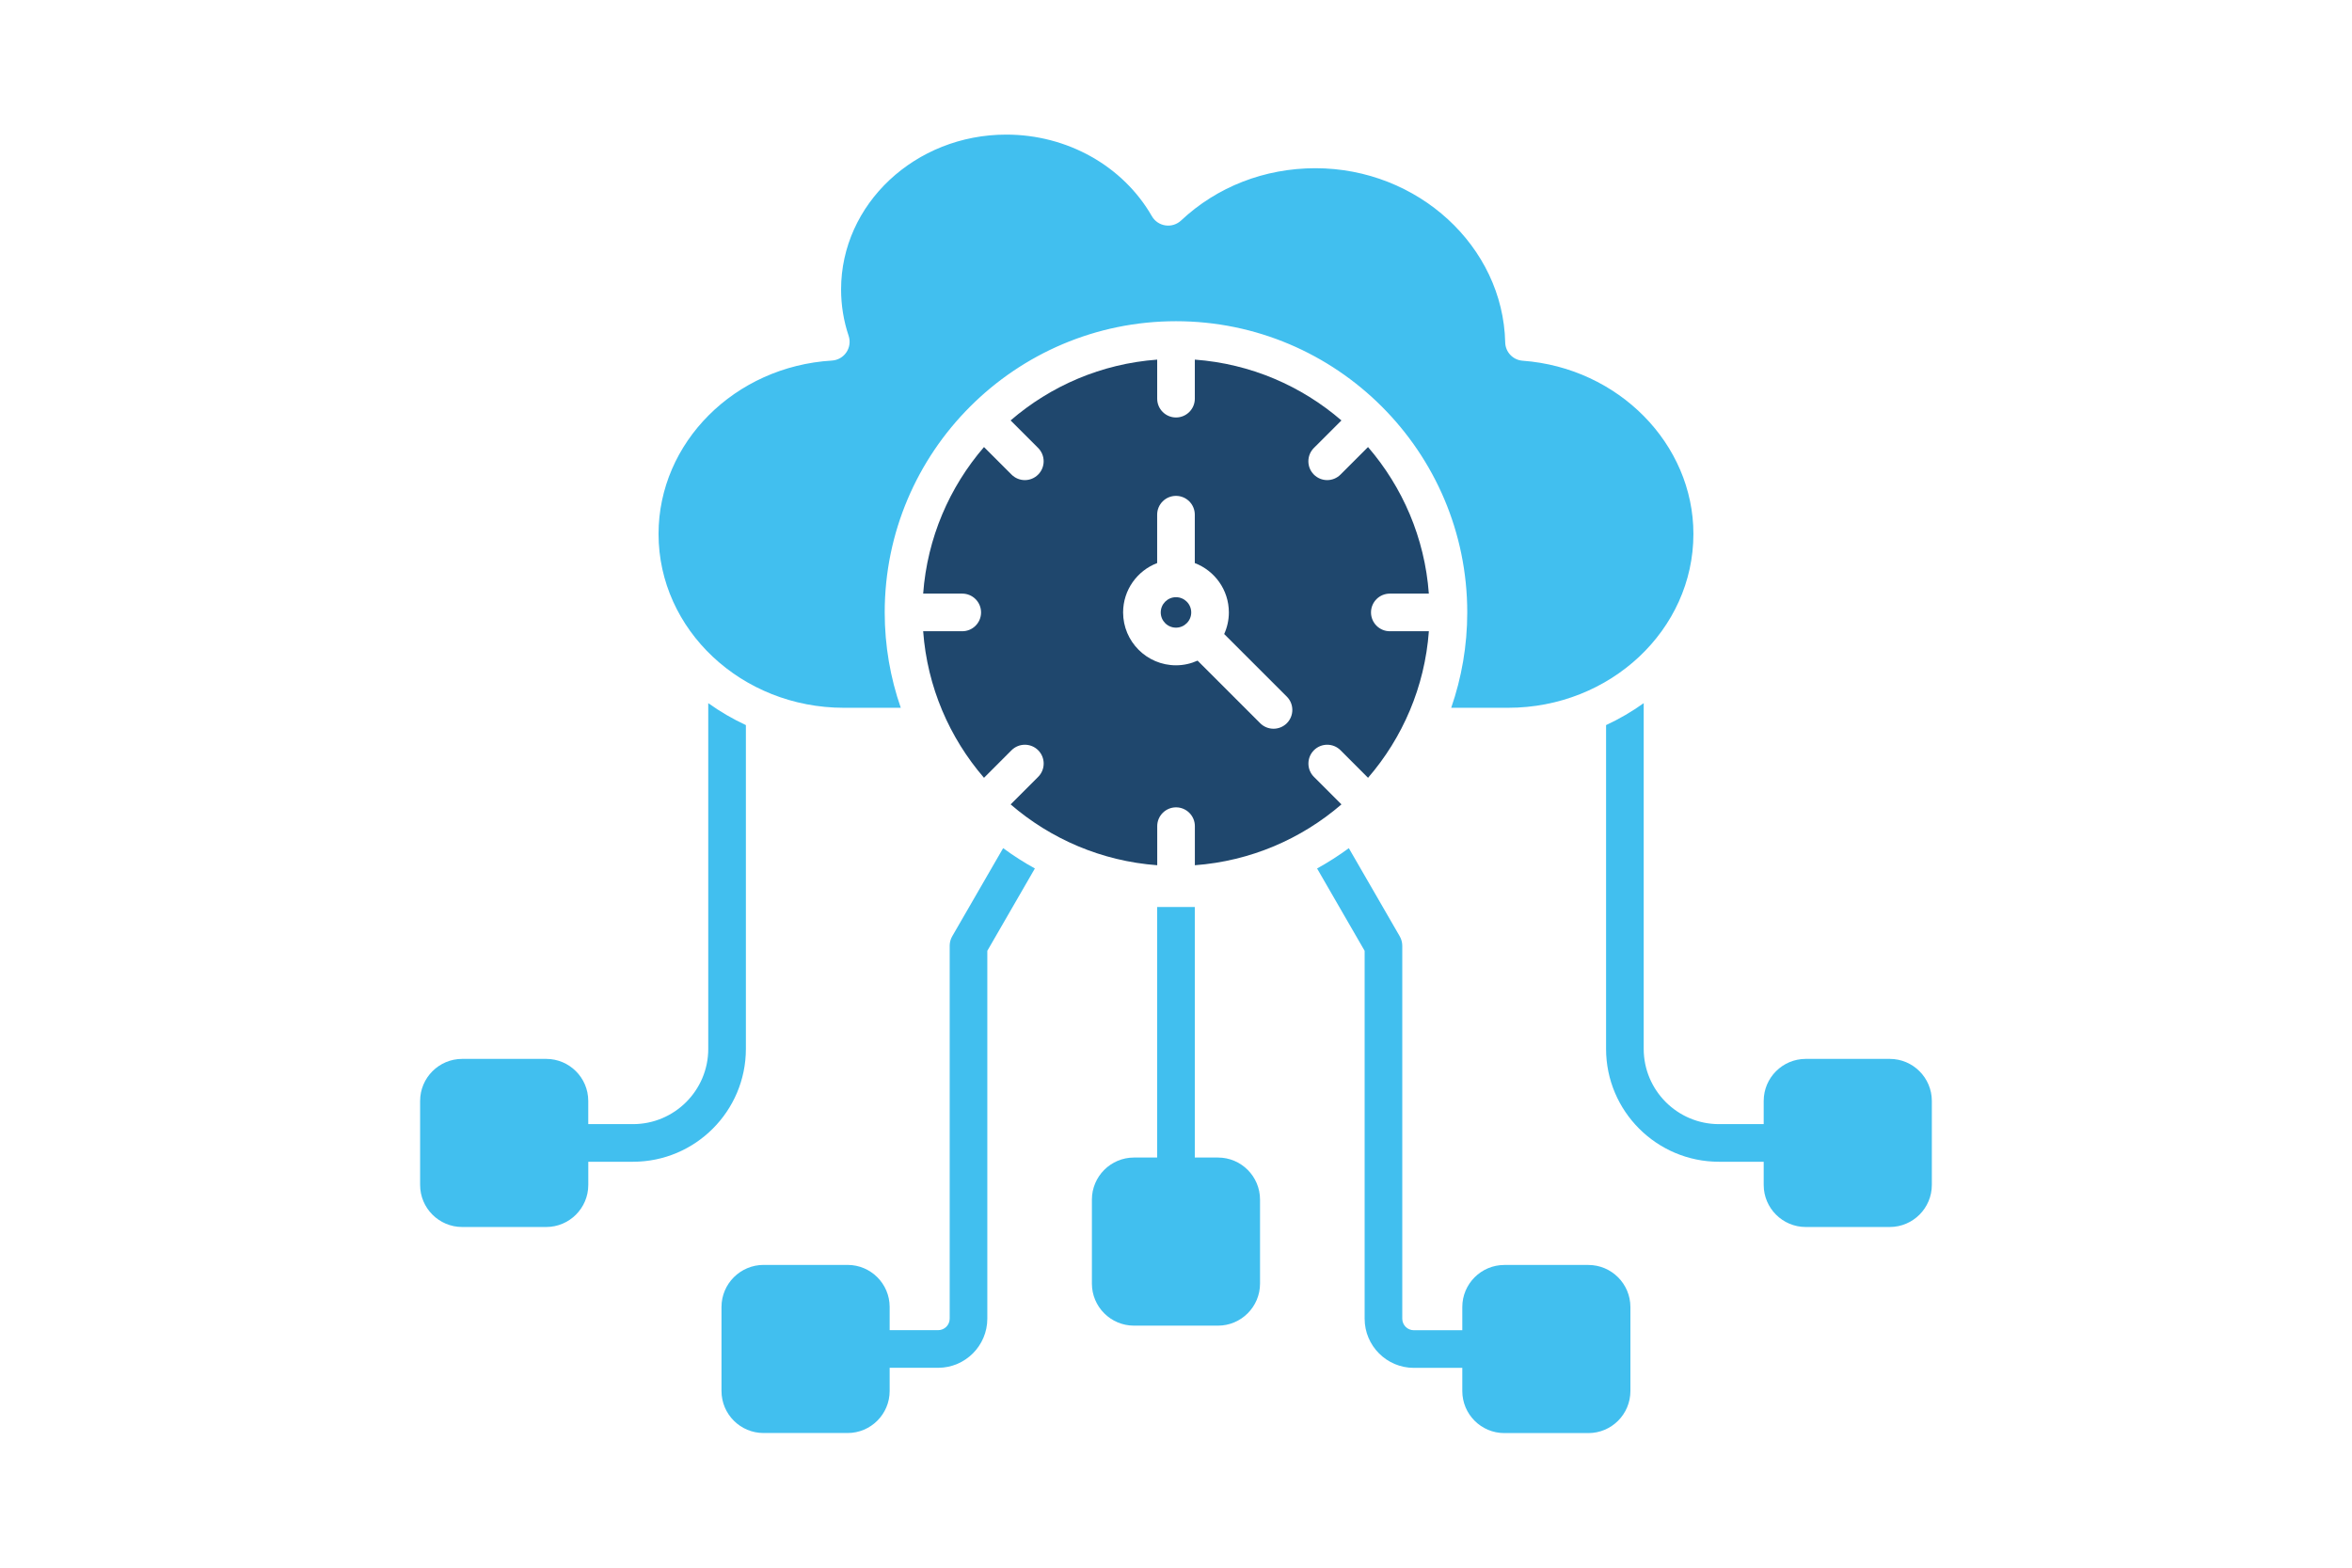 <svg xmlns="http://www.w3.org/2000/svg" xmlns:xlink="http://www.w3.org/1999/xlink" width="900" zoomAndPan="magnify" viewBox="0 0 675 450" height="600" preserveAspectRatio="xMidYMid meet" version="1.0"><defs><clipPath id="1664b9bd34"><path d="M 188 38.637 L 486 38.637 L 486 204 L 188 204 Z M 188 38.637 " clip-rule="nonzero"/></clipPath><clipPath id="b831cd9e9b"><path d="M 460 201 L 554.59 201 L 554.59 353 L 460 353 Z M 460 201 " clip-rule="nonzero"/></clipPath><clipPath id="516804731f"><path d="M 377 243 L 468 243 L 468 411.387 L 377 411.387 Z M 377 243 " clip-rule="nonzero"/></clipPath><clipPath id="f188caba09"><path d="M 207 243 L 297 243 L 297 411.387 L 207 411.387 Z M 207 243 " clip-rule="nonzero"/></clipPath><clipPath id="e403b3b95c"><path d="M 120.34 201 L 215 201 L 215 353 L 120.34 353 Z M 120.34 201 " clip-rule="nonzero"/></clipPath></defs><rect x="-67.5" width="810" fill="#ffffff" y="-45" height="540" fill-opacity="1"/><rect x="-67.5" width="810" fill="#ffffff" y="-45" height="540" fill-opacity="1"/><g clip-path="url(#1664b9bd34)"><path fill="#41bfef" d="M 485.992 153.273 C 485.992 127.414 464.465 105.57 436.984 103.543 C 434.211 103.348 432.043 101.07 431.98 98.289 C 431.348 70.719 406.918 48.285 377.512 48.285 C 362.941 48.285 349.25 53.617 338.953 63.301 C 337.746 64.426 336.09 64.949 334.461 64.703 C 332.832 64.461 331.391 63.488 330.574 62.051 C 322.273 47.613 306.27 38.637 288.789 38.637 C 262.652 38.637 241.383 58.574 241.383 83.086 C 241.383 87.621 242.109 92.105 243.551 96.398 C 244.082 97.992 243.848 99.738 242.902 101.133 C 241.965 102.527 240.426 103.398 238.754 103.5 C 210.852 105.184 188.996 127.047 188.996 153.273 C 188.996 180.789 212.848 203.168 242.172 203.168 L 258.512 203.168 C 255.531 194.59 253.902 185.371 253.902 175.797 C 253.902 129.699 291.402 92.203 337.496 92.203 C 383.59 92.203 421.086 129.699 421.086 175.797 C 421.086 185.371 419.457 194.59 416.48 203.168 L 432.816 203.168 C 462.141 203.168 485.992 180.789 485.992 153.273 Z M 485.992 153.273 " fill-opacity="1" fill-rule="evenodd"/></g><path fill="#1f476d" d="M 410.062 170.395 C 408.883 154.383 402.5 139.801 392.609 128.324 L 384.707 136.227 C 383.652 137.281 382.266 137.812 380.887 137.812 C 379.512 137.812 378.125 137.281 377.07 136.227 C 374.965 134.121 374.965 130.699 377.07 128.586 L 384.977 120.684 C 373.5 110.781 358.918 104.406 342.902 103.23 L 342.902 114.434 C 342.902 117.422 340.484 119.836 337.504 119.836 C 334.523 119.836 332.102 117.422 332.102 114.434 L 332.102 103.23 C 316.09 104.406 301.508 110.781 290.031 120.684 L 297.934 128.586 C 300.043 130.699 300.043 134.121 297.934 136.227 C 296.883 137.281 295.496 137.812 294.117 137.812 C 292.742 137.812 291.355 137.281 290.301 136.227 L 282.398 128.324 C 272.5 139.801 266.125 154.383 264.938 170.395 L 276.152 170.395 C 279.133 170.395 281.555 172.809 281.555 175.797 C 281.555 178.785 279.141 181.195 276.152 181.195 L 264.938 181.195 C 266.117 197.207 272.5 211.789 282.398 223.266 L 290.301 215.355 C 292.418 213.25 295.828 213.25 297.945 215.355 C 300.051 217.469 300.051 220.891 297.945 222.996 L 290.043 230.898 C 301.516 240.801 316.098 247.172 332.113 248.363 L 332.113 237.145 C 332.113 234.168 334.535 231.746 337.512 231.746 C 340.492 231.746 342.914 234.168 342.914 237.145 L 342.914 248.363 C 358.926 247.172 373.508 240.801 384.984 230.898 L 377.082 222.996 C 374.977 220.891 374.977 217.469 377.082 215.355 C 379.188 213.25 382.609 213.25 384.715 215.355 L 392.617 223.266 C 402.52 211.789 408.891 197.207 410.07 181.195 L 398.863 181.195 C 395.883 181.195 393.465 178.773 393.465 175.797 C 393.465 172.816 395.883 170.395 398.863 170.395 L 410.07 170.395 Z M 342.895 161.629 C 348.602 163.805 352.672 169.324 352.672 175.797 C 352.672 178 352.184 180.098 351.328 181.996 L 369.305 199.965 C 371.41 202.07 371.41 205.488 369.305 207.605 C 368.25 208.656 366.863 209.18 365.488 209.18 C 364.109 209.18 362.723 208.656 361.672 207.605 L 343.695 189.629 C 341.797 190.484 339.707 190.973 337.496 190.973 C 329.125 190.973 322.32 184.156 322.32 175.797 C 322.32 169.324 326.387 163.805 332.094 161.629 L 332.094 147.738 C 332.094 144.75 334.516 142.34 337.496 142.34 C 340.473 142.34 342.895 144.75 342.895 147.738 Z M 342.895 161.629 " fill-opacity="1" fill-rule="evenodd"/><path fill="#1f476d" d="M 341.871 175.797 C 341.871 173.383 339.906 171.422 337.496 171.422 C 335.082 171.422 333.121 173.383 333.121 175.797 C 333.121 178.207 335.082 180.168 337.496 180.168 C 339.906 180.168 341.871 178.207 341.871 175.797 Z M 341.871 175.797 " fill-opacity="1" fill-rule="evenodd"/><g clip-path="url(#b831cd9e9b)"><path fill="#41bfef" d="M 460.926 208.137 L 460.926 301.082 C 460.926 318.949 475.461 333.477 493.32 333.477 L 506.164 333.477 L 506.164 340.137 C 506.164 346.789 511.574 352.207 518.227 352.207 L 542.348 352.207 C 549 352.207 554.418 346.789 554.418 340.137 L 554.418 316.023 C 554.418 309.363 549 303.953 542.348 303.953 L 518.227 303.953 C 511.574 303.953 506.164 309.363 506.164 316.023 L 506.164 322.676 L 493.32 322.676 C 481.414 322.676 471.727 312.988 471.727 301.082 L 471.727 201.836 C 468.352 204.258 464.734 206.371 460.926 208.137 Z M 460.926 208.137 " fill-opacity="1" fill-rule="evenodd"/></g><g clip-path="url(#516804731f)"><path fill="#41bfef" d="M 402.438 378.516 L 402.438 271.477 C 402.438 270.531 402.184 269.594 401.719 268.777 L 387.098 243.465 C 384.184 245.605 381.141 247.551 377.992 249.297 L 391.637 272.934 L 391.637 378.527 C 391.637 386.301 397.965 392.641 405.75 392.641 L 419.664 392.641 L 419.664 399.289 C 419.664 405.953 425.074 411.363 431.727 411.363 L 455.848 411.363 C 462.5 411.363 467.91 405.953 467.91 399.289 L 467.91 375.176 C 467.91 368.527 462.5 363.105 455.848 363.105 L 431.727 363.105 C 425.074 363.105 419.664 368.527 419.664 375.176 L 419.664 381.84 L 405.75 381.84 C 403.922 381.84 402.438 380.352 402.438 378.527 Z M 402.438 378.516 " fill-opacity="1" fill-rule="evenodd"/></g><path fill="#41bfef" d="M 361.617 344.34 C 361.617 337.688 356.207 332.27 349.555 332.27 L 342.895 332.27 L 342.895 260.352 L 332.094 260.352 L 332.094 332.27 L 325.434 332.27 C 318.781 332.27 313.363 337.688 313.363 344.34 L 313.363 368.453 C 313.363 375.105 318.773 380.523 325.434 380.523 L 349.555 380.523 C 356.207 380.523 361.617 375.105 361.617 368.453 Z M 361.617 344.34 " fill-opacity="1" fill-rule="evenodd"/><g clip-path="url(#f188caba09)"><path fill="#41bfef" d="M 283.352 378.516 L 283.352 272.926 L 297 249.289 C 293.848 247.551 290.805 245.605 287.891 243.457 L 273.273 268.766 C 272.797 269.586 272.551 270.523 272.551 271.469 L 272.551 378.508 C 272.551 380.336 271.066 381.82 269.238 381.82 L 255.324 381.82 L 255.324 375.16 C 255.324 368.508 249.914 363.09 243.254 363.09 L 219.133 363.09 C 212.48 363.09 207.062 368.508 207.062 375.16 L 207.062 399.273 C 207.062 405.934 212.469 411.344 219.133 411.344 L 243.254 411.344 C 249.906 411.344 255.324 405.934 255.324 399.273 L 255.324 392.621 L 269.238 392.621 C 277.016 392.621 283.352 386.285 283.352 378.508 Z M 283.352 378.516 " fill-opacity="1" fill-rule="evenodd"/></g><g clip-path="url(#e403b3b95c)"><path fill="#41bfef" d="M 181.668 333.477 C 199.535 333.477 214.062 318.949 214.062 301.082 L 214.062 208.137 C 210.258 206.371 206.637 204.258 203.262 201.836 L 203.262 301.082 C 203.262 312.988 193.578 322.676 181.668 322.676 L 168.824 322.676 L 168.824 316.023 C 168.824 309.363 163.414 303.953 156.754 303.953 L 132.641 303.953 C 125.988 303.953 120.57 309.363 120.57 316.023 L 120.57 340.137 C 120.57 346.789 125.98 352.207 132.641 352.207 L 156.762 352.207 C 163.414 352.207 168.832 346.789 168.832 340.137 L 168.832 333.477 L 181.68 333.477 Z M 181.668 333.477 " fill-opacity="1" fill-rule="evenodd"/></g></svg>
